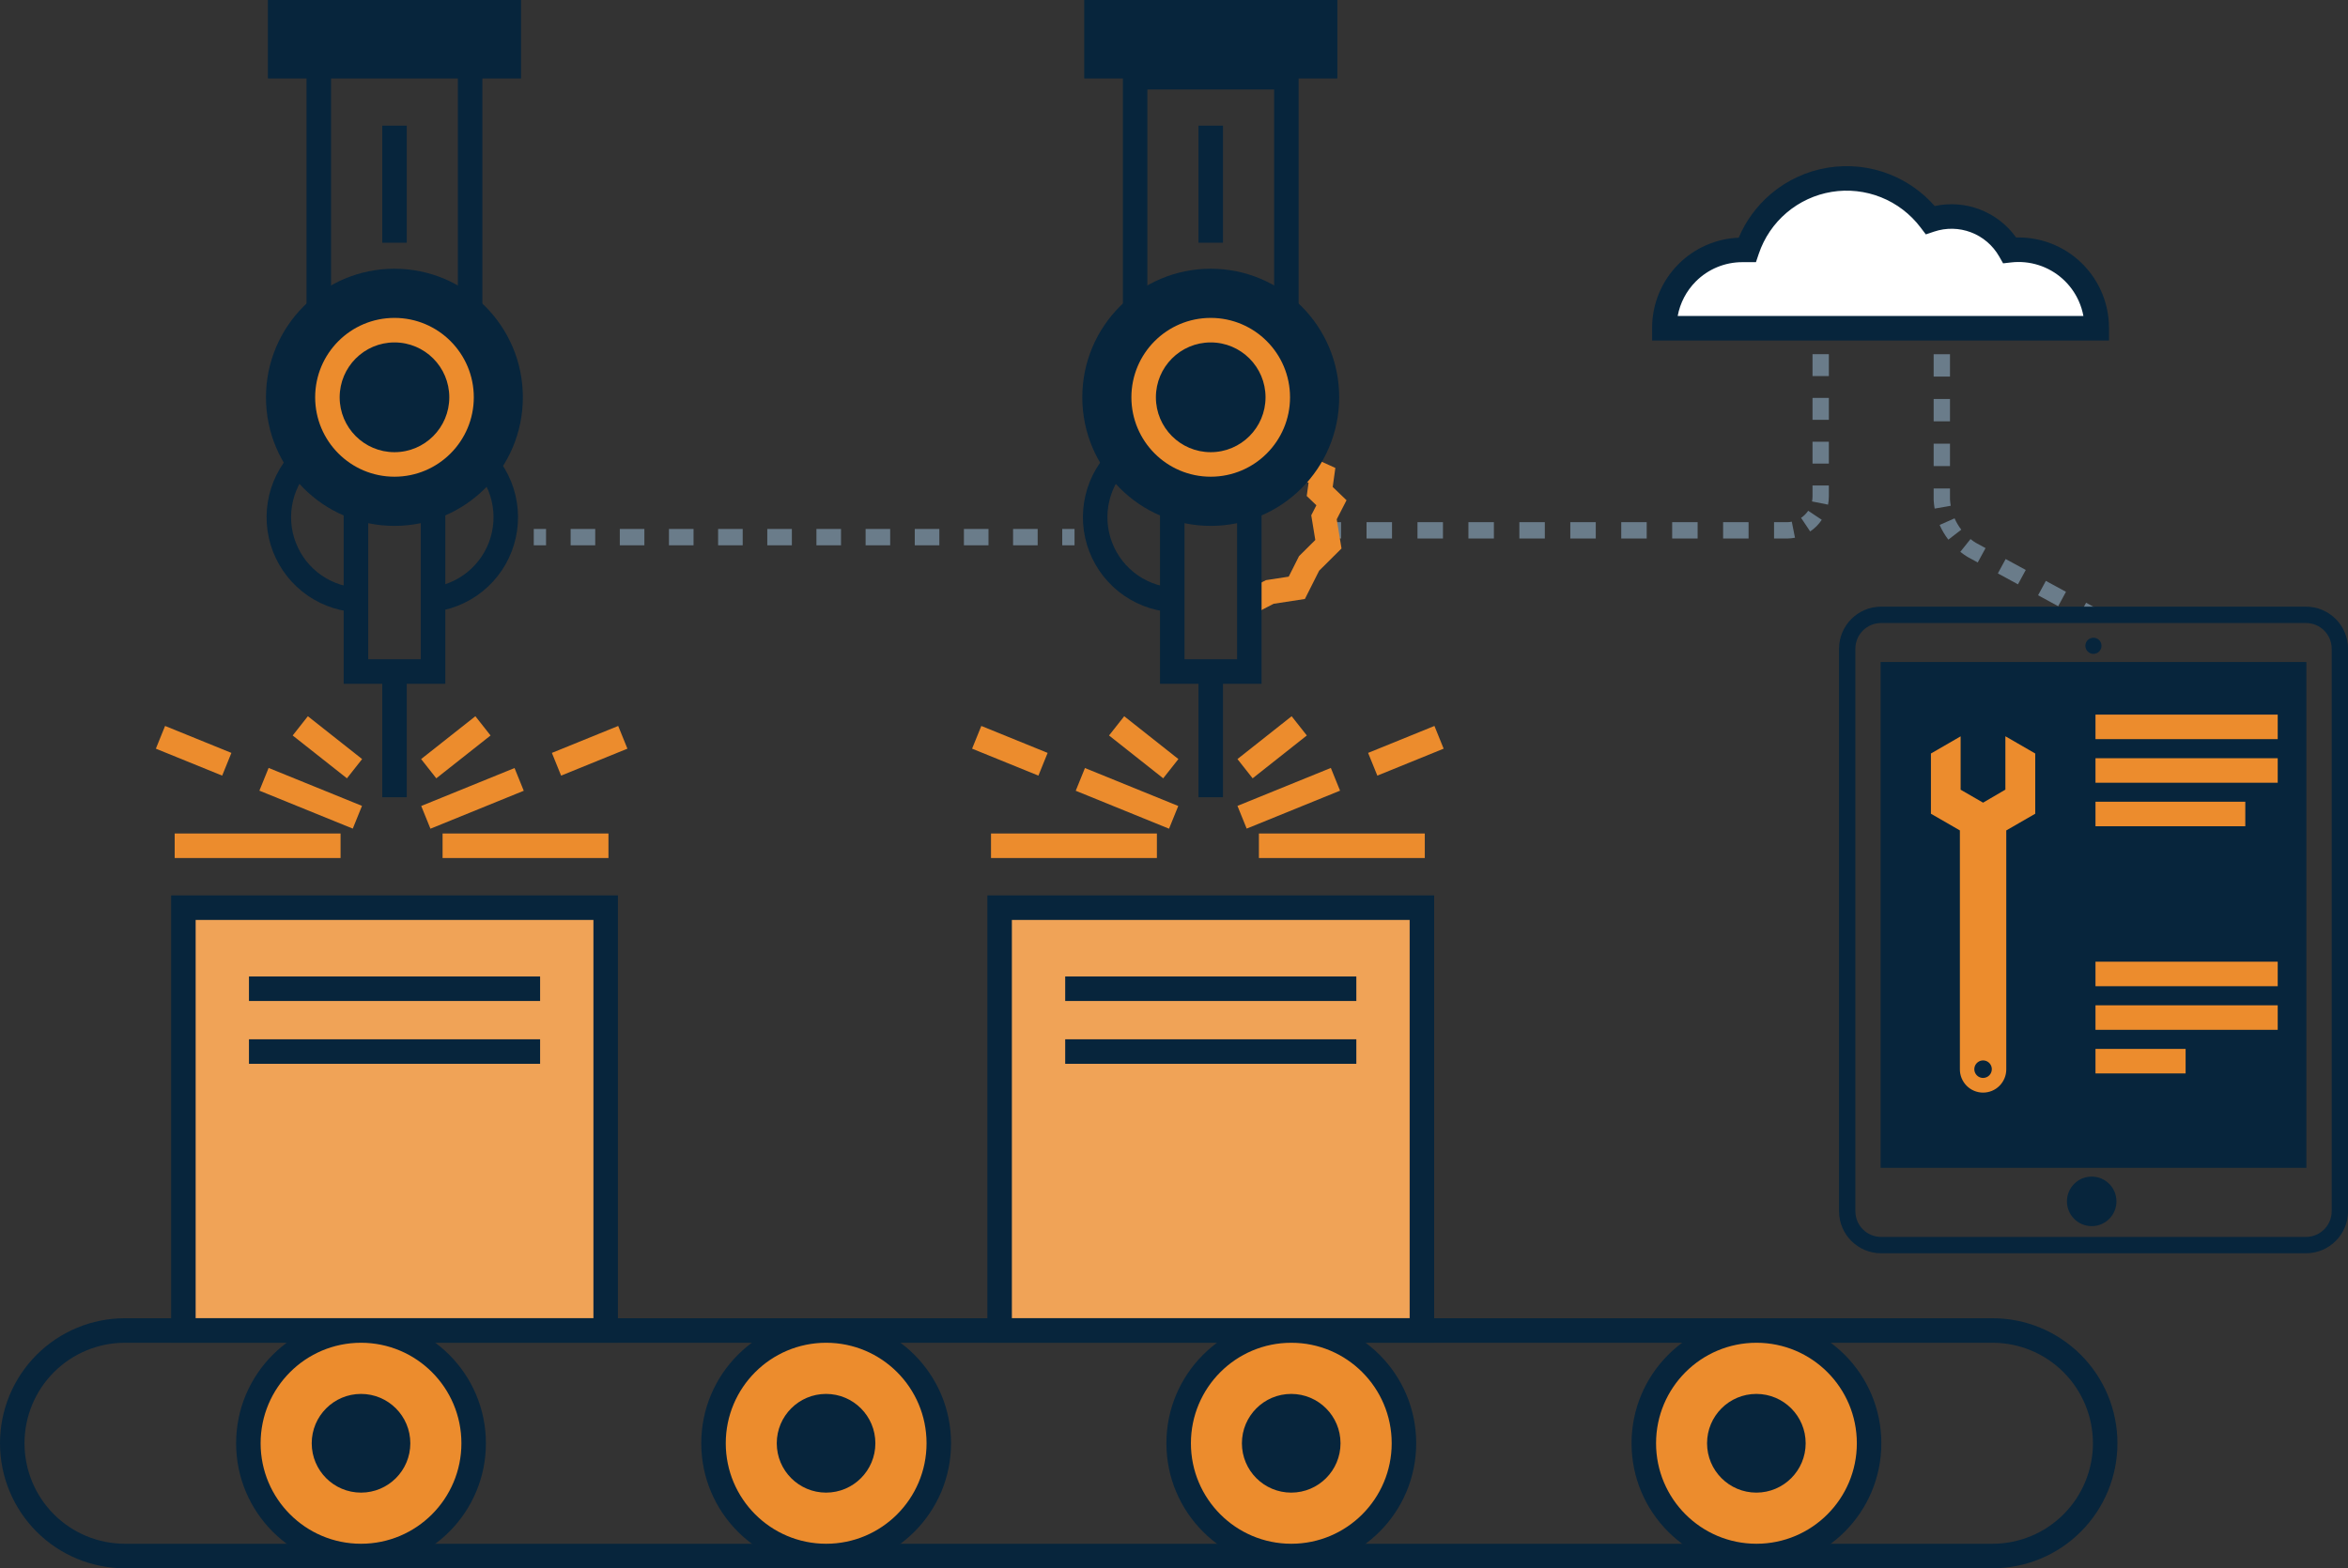 <?xml version="1.0" encoding="UTF-8"?>
<svg xmlns="http://www.w3.org/2000/svg" xmlns:xlink="http://www.w3.org/1999/xlink" width="232" height="155" viewBox="0 0 232 155" version="1.1">
  <rect x="0" y="0" width="232" height="155" fill="#333333" stroke="none"/>
  <title>maintenance.36cf73e313da</title>
  <desc>Created using Figma</desc>
  <g id="Canvas" transform="translate(-8603 -4306)">
    <g id="maintenance.36cf73e313da">
      <g id="Vector (Stroke)">
        <use xlink:href="#path0_fill" transform="translate(8734.25 4337.76)" fill="#6A7C8A"></use>
      </g>
      <g id="Vector (Stroke)">
        <use xlink:href="#path1_fill" transform="translate(8644.82 4350.15)" fill="#07253C"></use>
      </g>
      <g id="Vector (Stroke)">
        <use xlink:href="#path2_fill" transform="translate(8629.34 4350.15)" fill="#07253C"></use>
      </g>
      <g id="Vector">
        <use xlink:href="#path3_fill" transform="translate(8621.12 4395.71)" fill="#F0A357"></use>
      </g>
      <g id="Vector (Stroke)">
        <use xlink:href="#path4_fill" transform="translate(8619.91 4394.5)" fill="#07253C"></use>
      </g>
      <g id="Vector (Stroke)">
        <use xlink:href="#path5_fill" transform="translate(8603 4436.29)" fill="#07253C"></use>
      </g>
      <g id="Vector">
        <use xlink:href="#path6_fill" transform="translate(8627.54 4437.5)" fill="#EC8C2D"></use>
      </g>
      <g id="Vector (Stroke)">
        <use xlink:href="#path7_fill" transform="translate(8626.33 4436.29)" fill="#07253C"></use>
      </g>
      <g id="Vector">
        <use xlink:href="#path8_fill" transform="translate(8633.8 4443.77)" fill="#07253C"></use>
      </g>
      <g id="Vector">
        <use xlink:href="#path9_fill" transform="translate(8673.5 4437.5)" fill="#EC8C2D"></use>
      </g>
      <g id="Vector (Stroke)">
        <use xlink:href="#path10_fill" transform="translate(8672.29 4436.29)" fill="#07253C"></use>
      </g>
      <g id="Vector">
        <use xlink:href="#path11_fill" transform="translate(8679.75 4443.77)" fill="#07253C"></use>
      </g>
      <g id="Vector">
        <use xlink:href="#path12_fill" transform="translate(8719.46 4437.5)" fill="#EC8C2D"></use>
      </g>
      <g id="Vector (Stroke)">
        <use xlink:href="#path13_fill" transform="translate(8718.25 4436.29)" fill="#07253C"></use>
      </g>
      <g id="Vector">
        <use xlink:href="#path14_fill" transform="translate(8725.71 4443.77)" fill="#07253C"></use>
      </g>
      <g id="Vector">
        <use xlink:href="#path15_fill" transform="translate(8765.42 4437.5)" fill="#EC8C2D"></use>
      </g>
      <g id="Vector (Stroke)">
        <use xlink:href="#path16_fill" transform="translate(8764.21 4436.29)" fill="#07253C"></use>
      </g>
      <g id="Vector">
        <use xlink:href="#path17_fill" transform="translate(8771.67 4443.77)" fill="#07253C"></use>
      </g>
      <g id="Vector (Stroke)">
        <use xlink:href="#path18_fill" transform="translate(8627.6 4402.51)" fill="#07253C"></use>
      </g>
      <g id="Vector (Stroke)">
        <use xlink:href="#path18_fill" transform="translate(8627.6 4408.72)" fill="#07253C"></use>
      </g>
      <g id="Vector (Stroke)">
        <use xlink:href="#path19_fill" transform="translate(8633.29 4308.21)" fill="#07253C"></use>
      </g>
      <g id="Vector (Stroke)">
        <use xlink:href="#path20_fill" transform="translate(8636.96 4343.77)" fill="#07253C"></use>
      </g>
      <g id="Vector">
        <use xlink:href="#path21_fill" transform="translate(8629.28 4332.56)" fill="#07253C"></use>
      </g>
      <g id="Vector (Stroke)">
        <use xlink:href="#path22_fill" transform="translate(8634.14 4337.42)" fill="#EC8C2D"></use>
      </g>
      <g id="Vector (Stroke)">
        <use xlink:href="#path23_fill" transform="translate(8640.77 4372.37)" fill="#07253C"></use>
      </g>
      <g id="Vector (Stroke)">
        <use xlink:href="#path24_fill" transform="translate(8618.4 4377.75)" fill="#EC8C2D"></use>
      </g>
      <g id="Vector (Stroke)">
        <use xlink:href="#path25_fill" transform="translate(8628.63 4381.9)" fill="#EC8C2D"></use>
      </g>
      <g id="Vector (Stroke)">
        <use xlink:href="#path26_fill" transform="translate(8620.26 4388.38)" fill="#EC8C2D"></use>
      </g>
      <g id="Vector (Stroke)">
        <use xlink:href="#path27_fill" transform="translate(8631.92 4376.79)" fill="#EC8C2D"></use>
      </g>
      <g id="Vector (Stroke)">
        <use xlink:href="#path28_fill" transform="translate(8657.53 4377.75)" fill="#EC8C2D"></use>
      </g>
      <g id="Vector (Stroke)">
        <use xlink:href="#path29_fill" transform="translate(8644.62 4381.91)" fill="#EC8C2D"></use>
      </g>
      <g id="Vector (Stroke)">
        <use xlink:href="#path30_fill" transform="translate(8646.73 4388.38)" fill="#EC8C2D"></use>
      </g>
      <g id="Vector (Stroke)">
        <use xlink:href="#path31_fill" transform="translate(8644.61 4376.79)" fill="#EC8C2D"></use>
      </g>
      <g id="Vector (Stroke)">
        <use xlink:href="#path32_fill" transform="translate(8725.52 4350.5)" fill="#EC8C2D"></use>
      </g>
      <g id="Vector (Stroke)">
        <use xlink:href="#path33_fill" transform="translate(8710 4350.15)" fill="#07253C"></use>
      </g>
      <g id="Vector">
        <use xlink:href="#path34_fill" transform="translate(8701.77 4395.71)" fill="#F0A357"></use>
      </g>
      <g id="Vector (Stroke)">
        <use xlink:href="#path35_fill" transform="translate(8700.56 4394.5)" fill="#07253C"></use>
      </g>
      <g id="Vector (Stroke)">
        <use xlink:href="#path36_fill" transform="translate(8708.25 4402.51)" fill="#07253C"></use>
      </g>
      <g id="Vector (Stroke)">
        <use xlink:href="#path36_fill" transform="translate(8708.25 4408.72)" fill="#07253C"></use>
      </g>
      <g id="Vector (Stroke)">
        <use xlink:href="#path37_fill" transform="translate(8713.95 4312.42)" fill="#07253C"></use>
      </g>
      <g id="Vector (Stroke)">
        <use xlink:href="#path38_fill" transform="translate(8717.62 4343.77)" fill="#07253C"></use>
      </g>
      <g id="Vector">
        <use xlink:href="#path39_fill" transform="translate(8709.94 4332.56)" fill="#07253C"></use>
      </g>
      <g id="Vector (Stroke)">
        <use xlink:href="#path40_fill" transform="translate(8714.79 4337.42)" fill="#EC8C2D"></use>
      </g>
      <g id="Vector (Stroke)">
        <use xlink:href="#path23_fill" transform="translate(8721.42 4372.37)" fill="#07253C"></use>
      </g>
      <g id="Vector (Stroke)">
        <use xlink:href="#path24_fill" transform="translate(8699.05 4377.75)" fill="#EC8C2D"></use>
      </g>
      <g id="Vector (Stroke)">
        <use xlink:href="#path41_fill" transform="translate(8709.29 4381.91)" fill="#EC8C2D"></use>
      </g>
      <g id="Vector (Stroke)">
        <use xlink:href="#path42_fill" transform="translate(8700.92 4388.38)" fill="#EC8C2D"></use>
      </g>
      <g id="Vector (Stroke)">
        <use xlink:href="#path43_fill" transform="translate(8712.58 4376.79)" fill="#EC8C2D"></use>
      </g>
      <g id="Vector (Stroke)">
        <use xlink:href="#path44_fill" transform="translate(8738.18 4377.75)" fill="#EC8C2D"></use>
      </g>
      <g id="Vector (Stroke)">
        <use xlink:href="#path45_fill" transform="translate(8725.27 4381.9)" fill="#EC8C2D"></use>
      </g>
      <g id="Vector (Stroke)">
        <use xlink:href="#path46_fill" transform="translate(8727.39 4388.38)" fill="#EC8C2D"></use>
      </g>
      <g id="Vector (Stroke)">
        <use xlink:href="#path47_fill" transform="translate(8725.27 4376.79)" fill="#EC8C2D"></use>
      </g>
      <g id="Vector (Stroke)">
        <use xlink:href="#path48_fill" transform="translate(8640.77 4318.42)" fill="#07253C"></use>
      </g>
      <g id="Vector (Stroke)">
        <use xlink:href="#path48_fill" transform="translate(8721.42 4318.42)" fill="#07253C"></use>
      </g>
      <g id="Vector (Stroke)">
        <use xlink:href="#path49_fill" transform="translate(8655.74 4358.28)" fill="#6A7C8A"></use>
      </g>
      <g id="Vector (Stroke)">
        <use xlink:href="#path50_fill" transform="translate(8794.06 4337.69)" fill="#6A7C8A"></use>
      </g>
      <g id="Vector (Stroke)">
        <use xlink:href="#path51_fill" transform="translate(8784.71 4365.96)" fill="#07253C"></use>
      </g>
      <g id="Vector">
        <use xlink:href="#path52_fill" transform="translate(8807.23 4422.29)" fill="#07253C"></use>
      </g>
      <g id="Vector">
        <use xlink:href="#path53_fill" transform="translate(8788.82 4371.43)" fill="#07253C"></use>
      </g>
      <g id="Vector">
        <use xlink:href="#path54_fill" transform="translate(8809.05 4369.03)" fill="#07253C"></use>
      </g>
      <g id="Vector (Stroke)">
        <use xlink:href="#path55_fill" transform="translate(8810.05 4376.63)" fill="#EC8C2D"></use>
      </g>
      <g id="Vector (Stroke)">
        <use xlink:href="#path55_fill" transform="translate(8810.05 4380.94)" fill="#EC8C2D"></use>
      </g>
      <g id="Vector (Stroke)">
        <use xlink:href="#path56_fill" transform="translate(8810.05 4385.24)" fill="#EC8C2D"></use>
      </g>
      <g id="Vector (Stroke)">
        <use xlink:href="#path55_fill" transform="translate(8810.05 4401.05)" fill="#EC8C2D"></use>
      </g>
      <g id="Vector (Stroke)">
        <use xlink:href="#path55_fill" transform="translate(8810.05 4405.36)" fill="#EC8C2D"></use>
      </g>
      <g id="Vector (Stroke)">
        <use xlink:href="#path57_fill" transform="translate(8810.05 4409.67)" fill="#EC8C2D"></use>
      </g>
      <g id="Vector">
        <use xlink:href="#path58_fill" transform="translate(8793.79 4378.77)" fill="#EC8C2D"></use>
      </g>
      <g id="Vector">
        <use xlink:href="#path59_fill" transform="translate(8629.47 4306)" fill="#07253C"></use>
      </g>
      <g id="Vector">
        <use xlink:href="#path60_fill" transform="translate(8710.13 4306)" fill="#07253C"></use>
      </g>
      <g id="Vector">
        <use xlink:href="#path61_fill" transform="translate(8767.45 4323.63)" fill="#FFFFFF"></use>
      </g>
      <g id="Vector (Stroke)">
        <use xlink:href="#path62_fill" transform="translate(8766.24 4322.42)" fill="#07253C"></use>
      </g>
    </g>
  </g>
  <defs>
    <path id="path0_fill" fill-rule="evenodd" d="M 49.454 0L 49.454 1.082L 47.84 1.082L 47.84 0L 49.454 0ZM 49.454 3.245L 49.454 5.408L 47.84 5.408L 47.84 3.245L 49.454 3.245ZM 49.454 7.571L 49.454 9.734L 47.84 9.734L 47.84 7.571L 49.454 7.571ZM 49.454 11.897L 49.454 14.06L 47.84 14.06L 47.84 11.897L 49.454 11.897ZM 49.454 16.223L 49.454 17.305C 49.454 17.579 49.427 17.851 49.374 18.117L 47.791 17.801C 47.824 17.639 47.84 17.473 47.84 17.305L 47.84 16.223L 49.454 16.223ZM 48.754 19.617C 48.603 19.842 48.431 20.054 48.237 20.248C 48.043 20.442 47.831 20.615 47.607 20.766L 46.71 19.422C 46.847 19.33 46.977 19.224 47.095 19.105C 47.214 18.986 47.32 18.857 47.412 18.72L 48.754 19.617ZM 46.108 21.387C 45.843 21.44 45.571 21.467 45.297 21.467L 44.039 21.467L 44.039 19.851L 45.297 19.851C 45.465 19.851 45.631 19.835 45.793 19.802L 46.108 21.387ZM 1.258 21.467L 0 21.467L 0 19.851L 1.258 19.851L 1.258 21.467ZM 6.291 21.467L 3.775 21.467L 3.775 19.851L 6.291 19.851L 6.291 21.467ZM 11.324 21.467L 8.808 21.467L 8.808 19.851L 11.324 19.851L 11.324 21.467ZM 16.357 21.467L 13.841 21.467L 13.841 19.851L 16.357 19.851L 16.357 21.467ZM 21.39 21.467L 18.874 21.467L 18.874 19.851L 21.39 19.851L 21.39 21.467ZM 26.423 21.467L 23.907 21.467L 23.907 19.851L 26.423 19.851L 26.423 21.467ZM 31.456 21.467L 28.94 21.467L 28.94 19.851L 31.456 19.851L 31.456 21.467ZM 36.489 21.467L 33.973 21.467L 33.973 19.851L 36.489 19.851L 36.489 21.467ZM 41.522 21.467L 39.006 21.467L 39.006 19.851L 41.522 19.851L 41.522 21.467Z"></path>
    <path id="path1_fill" fill-rule="evenodd" d="M 6.754 5.35C 6.428 3.98 5.695 2.742 4.653 1.797L 6.278 0C 7.682 1.273 8.669 2.942 9.109 4.787C 9.549 6.631 9.421 8.566 8.743 10.337C 8.065 12.108 6.868 13.633 5.31 14.71C 3.751 15.788 1.903 16.368 0.009 16.375L 0 13.951C 1.406 13.946 2.777 13.515 3.934 12.715C 5.091 11.915 5.98 10.784 6.483 9.469C 6.986 8.155 7.081 6.719 6.754 5.35Z"></path>
    <path id="path2_fill" fill-rule="evenodd" d="M 0.255 4.792C 0.695 2.945 1.682 1.275 3.087 0L 4.712 1.797C 3.669 2.743 2.937 3.983 2.611 5.354C 2.284 6.725 2.38 8.162 2.886 9.477C 3.391 10.793 4.282 11.924 5.442 12.723C 6.602 13.521 7.975 13.949 9.383 13.951L 9.379 16.375C 7.483 16.373 5.632 15.796 4.07 14.72C 2.508 13.644 1.307 12.12 0.626 10.348C -0.054 8.576 -0.184 6.639 0.255 4.792Z"></path>
    <path id="path3_fill" d="M 41.725 0L 0 0L 0 41.782L 41.725 41.782L 41.725 0Z"></path>
    <path id="path4_fill" fill-rule="evenodd" d="M 0 0L 44.146 0L 44.146 44.206L 0 44.206L 0 0ZM 2.421 2.424L 2.421 41.782L 41.725 41.782L 41.725 2.424L 2.421 2.424Z"></path>
    <path id="path5_fill" fill-rule="evenodd" d="M 12.34 2.424C 9.71 2.424 7.186 3.471 5.326 5.333C 3.466 7.196 2.421 9.723 2.421 12.357C 2.421 14.991 3.466 17.518 5.326 19.381C 7.186 21.243 9.71 22.29 12.34 22.29L 196.879 22.29C 199.509 22.29 202.033 21.243 203.893 19.381C 205.753 17.518 206.798 14.991 206.798 12.357C 206.798 9.723 205.753 7.196 203.893 5.333C 202.033 3.471 199.509 2.424 196.879 2.424L 12.34 2.424ZM 3.614 3.619C 5.929 1.302 9.068 0 12.34 0L 196.879 0C 200.152 0 203.29 1.302 205.605 3.619C 207.919 5.937 209.219 9.08 209.219 12.357C 209.219 15.634 207.919 18.777 205.605 21.095C 203.29 23.412 200.152 24.714 196.879 24.714L 12.34 24.714C 9.067 24.714 5.929 23.412 3.614 21.095C 1.3 18.777 0 15.634 0 12.357C 0 9.08 1.3 5.937 3.614 3.619Z"></path>
    <path id="path6_fill" d="M 11.13 22.29C 17.277 22.29 22.26 17.3 22.26 11.145C 22.26 4.99 17.277 0 11.13 0C 4.983 0 0 4.99 0 11.145C 0 17.3 4.983 22.29 11.13 22.29Z"></path>
    <path id="path7_fill" fill-rule="evenodd" d="M 12.34 2.424C 6.862 2.424 2.421 6.871 2.421 12.357C 2.421 17.843 6.862 22.29 12.34 22.29C 17.819 22.29 22.26 17.843 22.26 12.357C 22.26 6.871 17.819 2.424 12.34 2.424ZM 0 12.357C 0 5.532 5.525 0 12.34 0C 19.156 0 24.681 5.532 24.681 12.357C 24.681 19.182 19.156 24.714 12.34 24.714C 5.525 24.714 0 19.182 0 12.357Z"></path>
    <path id="path8_fill" d="M 4.871 9.756C 7.562 9.756 9.743 7.572 9.743 4.878C 9.743 2.184 7.562 0 4.871 0C 2.181 0 0 2.184 0 4.878C 0 7.572 2.181 9.756 4.871 9.756Z"></path>
    <path id="path9_fill" d="M 11.13 22.29C 17.277 22.29 22.26 17.3 22.26 11.145C 22.26 4.99 17.277 0 11.13 0C 4.983 0 0 4.99 0 11.145C 0 17.3 4.983 22.29 11.13 22.29Z"></path>
    <path id="path10_fill" fill-rule="evenodd" d="M 12.34 2.424C 6.862 2.424 2.421 6.871 2.421 12.357C 2.421 17.843 6.862 22.29 12.34 22.29C 17.819 22.29 22.26 17.843 22.26 12.357C 22.26 6.871 17.819 2.424 12.34 2.424ZM 0 12.357C 0 5.532 5.525 0 12.34 0C 19.156 0 24.681 5.532 24.681 12.357C 24.681 19.182 19.156 24.714 12.34 24.714C 5.525 24.714 0 19.182 0 12.357Z"></path>
    <path id="path11_fill" d="M 4.871 9.756C 7.562 9.756 9.743 7.572 9.743 4.878C 9.743 2.184 7.562 0 4.871 0C 2.181 0 0 2.184 0 4.878C 0 7.572 2.181 9.756 4.871 9.756Z"></path>
    <path id="path12_fill" d="M 11.13 22.29C 17.277 22.29 22.26 17.3 22.26 11.145C 22.26 4.99 17.277 0 11.13 0C 4.983 0 0 4.99 0 11.145C 0 17.3 4.983 22.29 11.13 22.29Z"></path>
    <path id="path13_fill" fill-rule="evenodd" d="M 12.34 2.424C 6.862 2.424 2.421 6.871 2.421 12.357C 2.421 17.843 6.862 22.29 12.34 22.29C 17.819 22.29 22.26 17.843 22.26 12.357C 22.26 6.871 17.819 2.424 12.34 2.424ZM 0 12.357C 0 5.532 5.525 0 12.34 0C 19.156 0 24.681 5.532 24.681 12.357C 24.681 19.182 19.156 24.714 12.34 24.714C 5.525 24.714 0 19.182 0 12.357Z"></path>
    <path id="path14_fill" d="M 4.871 9.756C 7.562 9.756 9.743 7.572 9.743 4.878C 9.743 2.184 7.562 0 4.871 0C 2.181 0 0 2.184 0 4.878C 0 7.572 2.181 9.756 4.871 9.756Z"></path>
    <path id="path15_fill" d="M 11.13 22.29C 17.277 22.29 22.26 17.3 22.26 11.145C 22.26 4.99 17.277 0 11.13 0C 4.983 0 0 4.99 0 11.145C 0 17.3 4.983 22.29 11.13 22.29Z"></path>
    <path id="path16_fill" fill-rule="evenodd" d="M 12.34 2.424C 6.862 2.424 2.421 6.871 2.421 12.357C 2.421 17.843 6.862 22.29 12.34 22.29C 17.819 22.29 22.26 17.843 22.26 12.357C 22.26 6.871 17.819 2.424 12.34 2.424ZM 0 12.357C 0 5.532 5.525 0 12.34 0C 19.156 0 24.681 5.532 24.681 12.357C 24.681 19.182 19.156 24.714 12.34 24.714C 5.525 24.714 0 19.182 0 12.357Z"></path>
    <path id="path17_fill" d="M 4.871 9.756C 7.562 9.756 9.743 7.572 9.743 4.878C 9.743 2.184 7.562 0 4.871 0C 2.181 0 0 2.184 0 4.878C 0 7.572 2.181 9.756 4.871 9.756Z"></path>
    <path id="path18_fill" fill-rule="evenodd" d="M 28.766 2.424L 0 2.424L 0 0L 28.766 0L 28.766 2.424Z"></path>
    <path id="path19_fill" fill-rule="evenodd" d="M 0 0L 17.37 0L 17.37 37.704L 0 37.704L 0 0ZM 2.421 2.424L 2.421 35.28L 14.949 35.28L 14.949 2.424L 2.421 2.424Z"></path>
    <path id="path20_fill" fill-rule="evenodd" d="M 0 0L 10.04 0L 10.04 29.813L 0 29.813L 0 0ZM 2.421 2.424L 2.421 27.389L 7.619 27.389L 7.619 2.424L 2.421 2.424Z"></path>
    <path id="path21_fill" d="M 12.691 25.417C 19.7 25.417 25.382 19.727 25.382 12.708C 25.382 5.69 19.7 0 12.691 0C 5.682 0 0 5.69 0 12.708C 0 19.727 5.682 25.417 12.691 25.417Z"></path>
    <path id="path22_fill" fill-rule="evenodd" d="M 7.837 2.424C 4.846 2.424 2.421 4.853 2.421 7.848C 2.421 10.844 4.846 13.272 7.837 13.272C 10.829 13.272 13.254 10.844 13.254 7.848C 13.254 4.852 10.829 2.424 7.837 2.424ZM 0 7.848C 0 3.514 3.509 0 7.837 0C 12.166 0 15.675 3.514 15.675 7.848C 15.675 12.182 12.166 15.696 7.837 15.696C 3.509 15.696 0 12.182 0 7.848Z"></path>
    <path id="path23_fill" fill-rule="evenodd" d="M 0 12.427L 0 0L 2.421 0L 2.421 12.427L 0 12.427Z"></path>
    <path id="path24_fill" fill-rule="evenodd" d="M 0.911 0L 7.464 2.664L 6.553 4.91L 0 2.246L 0.911 0Z"></path>
    <path id="path25_fill" fill-rule="evenodd" d="M 0.911 0L 10.137 3.751L 9.227 5.997L 0 2.246L 0.911 0Z"></path>
    <path id="path26_fill" fill-rule="evenodd" d="M 0 0L 16.39 0L 16.39 2.424L 0 2.424L 0 0Z"></path>
    <path id="path27_fill" fill-rule="evenodd" d="M 1.499 0L 6.86 4.234L 5.361 6.137L 0 1.903L 1.499 0Z"></path>
    <path id="path28_fill" fill-rule="evenodd" d="M 7.464 2.246L 0.911 4.91L 0 2.664L 6.553 0L 7.464 2.246Z"></path>
    <path id="path29_fill" fill-rule="evenodd" d="M 10.131 2.246L 0.911 5.997L 0 3.751L 9.22 0L 10.131 2.246Z"></path>
    <path id="path30_fill" fill-rule="evenodd" d="M 16.39 2.424L 0 2.424L 0 0L 16.39 0L 16.39 2.424Z"></path>
    <path id="path31_fill" fill-rule="evenodd" d="M 6.86 1.903L 1.499 6.137L 0 4.234L 5.361 0L 6.86 1.903Z"></path>
    <path id="path32_fill" fill-rule="evenodd" d="M 5.136 0.464L 7.512 0L 7.701 0.969L 9.423 1.748L 9.162 3.63L 10.527 4.941L 9.56 6.825L 10.031 9.71L 7.819 11.91L 6.414 14.701L 3.326 15.175L 1.109 16.319L 0 14.164L 2.568 12.839L 4.814 12.494L 5.834 10.467L 7.441 8.87L 7.042 6.428L 7.549 5.44L 6.595 4.523L 6.776 3.211L 5.564 2.662L 5.136 0.464Z"></path>
    <path id="path33_fill" fill-rule="evenodd" d="M 0.255 4.792C 0.695 2.945 1.682 1.275 3.087 0L 4.712 1.797C 3.669 2.743 2.937 3.983 2.611 5.354C 2.284 6.725 2.38 8.162 2.886 9.477C 3.391 10.793 4.282 11.924 5.442 12.723C 6.602 13.521 7.975 13.949 9.383 13.951L 9.379 16.375C 7.483 16.373 5.632 15.796 4.07 14.72C 2.508 13.644 1.307 12.12 0.626 10.348C -0.054 8.576 -0.184 6.639 0.255 4.792Z"></path>
    <path id="path34_fill" d="M 41.725 0L 0 0L 0 41.782L 41.725 41.782L 41.725 0Z"></path>
    <path id="path35_fill" fill-rule="evenodd" d="M 0 0L 44.146 0L 44.146 44.206L 0 44.206L 0 0ZM 2.421 2.424L 2.421 41.782L 41.725 41.782L 41.725 2.424L 2.421 2.424Z"></path>
    <path id="path36_fill" fill-rule="evenodd" d="M 28.766 2.424L 0 2.424L 0 0L 28.766 0L 28.766 2.424Z"></path>
    <path id="path37_fill" fill-rule="evenodd" d="M 0 0L 17.363 0L 17.363 33.49L 0 33.49L 0 0ZM 2.421 2.424L 2.421 31.066L 14.943 31.066L 14.943 2.424L 2.421 2.424Z"></path>
    <path id="path38_fill" fill-rule="evenodd" d="M 0 0L 10.033 0L 10.033 29.813L 0 29.813L 0 0ZM 2.421 2.424L 2.421 27.389L 7.612 27.389L 7.612 2.424L 2.421 2.424Z"></path>
    <path id="path39_fill" d="M 12.691 25.417C 19.7 25.417 25.382 19.727 25.382 12.708C 25.382 5.69 19.7 0 12.691 0C 5.682 0 0 5.69 0 12.708C 0 19.727 5.682 25.417 12.691 25.417Z"></path>
    <path id="path40_fill" fill-rule="evenodd" d="M 7.837 2.424C 4.846 2.424 2.421 4.853 2.421 7.848C 2.421 10.844 4.846 13.272 7.837 13.272C 10.829 13.272 13.254 10.844 13.254 7.848C 13.254 4.853 10.829 2.424 7.837 2.424ZM 0 7.848C 0 3.514 3.509 0 7.837 0C 12.166 0 15.675 3.514 15.675 7.848C 15.675 12.182 12.166 15.696 7.837 15.696C 3.509 15.696 0 12.182 0 7.848Z"></path>
    <path id="path41_fill" fill-rule="evenodd" d="M 0.911 0L 10.131 3.751L 9.22 5.997L 0 2.246L 0.911 0Z"></path>
    <path id="path42_fill" fill-rule="evenodd" d="M 0 0L 16.39 0L 16.39 2.424L 0 2.424L 0 0Z"></path>
    <path id="path43_fill" fill-rule="evenodd" d="M 1.5 0L 6.854 4.234L 5.354 6.136L 0 1.902L 1.5 0Z"></path>
    <path id="path44_fill" fill-rule="evenodd" d="M 7.464 2.246L 0.911 4.91L 0 2.664L 6.553 0L 7.464 2.246Z"></path>
    <path id="path45_fill" fill-rule="evenodd" d="M 10.137 2.246L 0.911 5.997L 0 3.751L 9.227 0L 10.137 2.246Z"></path>
    <path id="path46_fill" fill-rule="evenodd" d="M 16.39 2.424L 0 2.424L 0 0L 16.39 0L 16.39 2.424Z"></path>
    <path id="path47_fill" fill-rule="evenodd" d="M 6.854 1.902L 1.5 6.136L 0 4.234L 5.354 0L 6.854 1.902Z"></path>
    <path id="path48_fill" fill-rule="evenodd" d="M 0 11.568L 0 0L 2.421 0L 2.421 11.568L 0 11.568Z"></path>
    <path id="path49_fill" fill-rule="evenodd" d="M 1.214 1.616L 0 1.616L 0 0L 1.214 0L 1.214 1.616ZM 6.072 1.616L 3.643 1.616L 3.643 0L 6.072 0L 6.072 1.616ZM 10.929 1.616L 8.501 1.616L 8.501 0L 10.929 0L 10.929 1.616ZM 15.787 1.616L 13.358 1.616L 13.358 0L 15.787 0L 15.787 1.616ZM 20.644 1.616L 18.215 1.616L 18.215 0L 20.644 0L 20.644 1.616ZM 25.502 1.616L 23.073 1.616L 23.073 0L 25.502 0L 25.502 1.616ZM 30.359 1.616L 27.93 1.616L 27.93 0L 30.359 0L 30.359 1.616ZM 35.216 1.616L 32.788 1.616L 32.788 0L 35.216 0L 35.216 1.616ZM 40.074 1.616L 37.645 1.616L 37.645 0L 40.074 0L 40.074 1.616ZM 44.931 1.616L 42.502 1.616L 42.502 0L 44.931 0L 44.931 1.616ZM 49.789 1.616L 47.36 1.616L 47.36 0L 49.789 0L 49.789 1.616ZM 53.432 1.616L 52.217 1.616L 52.217 0L 53.432 0L 53.432 1.616Z"></path>
    <path id="path50_fill" fill-rule="evenodd" d="M 0 1.106L 0 0L 1.614 0L 1.614 1.106L 0 1.106ZM 0 5.529L 0 3.318L 1.614 3.318L 1.614 5.529L 0 5.529ZM 0 9.953L 0 7.741L 1.614 7.741L 1.614 9.953L 0 9.953ZM 0 14.376L 0 12.164L 1.614 12.164L 1.614 14.376L 0 14.376ZM 0 16.588L 1.614 16.588L 1.614 17.671C 1.626 17.881 1.651 18.09 1.688 18.297L 0.098 18.579C 0.049 18.302 0.017 18.021 0.001 17.738L 0 17.716L 0 16.588ZM 0.977 20.947C 0.832 20.703 0.703 20.452 0.59 20.195L 2.066 19.542C 2.154 19.74 2.253 19.934 2.364 20.121C 2.476 20.309 2.598 20.489 2.73 20.661L 1.451 21.647C 1.28 21.424 1.121 21.19 0.977 20.947ZM 3.324 23.339C 3.084 23.191 2.853 23.028 2.633 22.852L 3.641 21.589C 3.804 21.72 3.976 21.842 4.154 21.953L 5.127 22.482L 4.357 23.902L 3.344 23.351L 3.324 23.339ZM 8.33 26.063L 6.344 24.983L 7.114 23.562L 9.101 24.643L 8.33 26.063ZM 12.304 28.224L 10.317 27.143L 11.087 25.723L 13.074 26.803L 12.304 28.224ZM 15.284 29.844L 14.291 29.304L 15.061 27.884L 16.054 28.424L 15.284 29.844Z"></path>
    <path id="path51_fill" fill-rule="evenodd" d="M 4.157 1.616C 2.753 1.616 1.614 2.756 1.614 4.163L 1.614 59.747C 1.614 61.153 2.753 62.294 4.157 62.294L 46.137 62.294C 47.542 62.294 48.681 61.153 48.681 59.747L 48.681 4.163C 48.681 2.756 47.542 1.616 46.137 1.616L 4.157 1.616ZM 0 4.163C 0 1.864 1.861 0 4.157 0L 46.137 0C 48.434 0 50.295 1.864 50.295 4.163L 50.295 59.747C 50.295 62.046 48.434 63.91 46.137 63.91L 4.157 63.91C 1.861 63.91 0 62.046 0 59.747L 0 4.163Z"></path>
    <path id="path52_fill" d="M 2.446 4.898C 3.797 4.898 4.892 3.802 4.892 2.449C 4.892 1.096 3.797 0 2.446 0C 1.095 0 0 1.096 0 2.449C 0 3.802 1.095 4.898 2.446 4.898Z"></path>
    <path id="path53_fill" d="M 42.067 0L 0 0L 0 49.995L 42.067 49.995L 42.067 0Z"></path>
    <path id="path54_fill" d="M 0.797 1.597C 1.238 1.597 1.595 1.239 1.595 0.798C 1.595 0.357 1.238 0 0.797 0C 0.357 0 0 0.357 0 0.798C 0 1.239 0.357 1.597 0.797 1.597Z"></path>
    <path id="path55_fill" fill-rule="evenodd" d="M 18.005 2.424L 0 2.424L 0 0L 18.005 0L 18.005 2.424Z"></path>
    <path id="path56_fill" fill-rule="evenodd" d="M 14.802 2.424L 0 2.424L 0 0L 14.802 0L 14.802 2.424Z"></path>
    <path id="path57_fill" fill-rule="evenodd" d="M 8.905 2.424L 0 2.424L 0 0L 8.905 0L 8.905 2.424Z"></path>
    <path id="path58_fill" d="M 7.357 4.09532e-06L 7.357 5.274L 5.153 6.562L 2.935 5.281L 2.935 0.007L -1.63592e-06 1.704L -1.63592e-06 7.656L 2.861 9.306L 2.861 32.925C 2.861 33.226 2.92 33.525 3.036 33.803C 3.151 34.081 3.32 34.334 3.532 34.547C 3.745 34.761 3.998 34.93 4.276 35.045C 4.554 35.16 4.852 35.22 5.153 35.22C 5.454 35.22 5.752 35.16 6.03 35.045C 6.308 34.93 6.561 34.761 6.773 34.547C 6.986 34.334 7.155 34.081 7.27 33.803C 7.385 33.525 7.445 33.226 7.445 32.925L 7.445 9.306L 10.306 7.656L 10.306 1.704L 7.357 4.09532e-06ZM 5.153 33.77C 4.982 33.77 4.815 33.719 4.673 33.624C 4.53 33.529 4.42 33.394 4.354 33.236C 4.289 33.078 4.272 32.904 4.305 32.736C 4.338 32.568 4.421 32.414 4.542 32.293C 4.663 32.172 4.817 32.089 4.984 32.056C 5.152 32.022 5.326 32.039 5.484 32.105C 5.642 32.171 5.777 32.282 5.872 32.424C 5.967 32.566 6.017 32.733 6.017 32.905C 6.017 33.134 5.926 33.354 5.764 33.517C 5.602 33.679 5.382 33.77 5.153 33.77Z"></path>
    <path id="path59_fill" d="M 25.014 0L 0 0L 0 7.756L 25.014 7.756L 25.014 0Z"></path>
    <path id="path60_fill" d="M 25.014 0L 0 0L 0 7.756L 25.014 7.756L 25.014 0Z"></path>
    <path id="path61_fill" d="M 42.724 14.777L 42.724 14.81L 0 14.81L 0 14.777C 0 12.732 0.811 10.771 2.255 9.325C 3.699 7.88 5.657 7.067 7.699 7.067L 8.182 7.067C 8.784 5.279 9.862 3.689 11.299 2.467C 12.736 1.246 14.478 0.44 16.338 0.136C 18.198 -0.168 20.106 0.041 21.857 0.741C 23.607 1.44 25.134 2.605 26.274 4.108C 27.726 3.621 29.303 3.653 30.734 4.199C 32.166 4.745 33.365 5.77 34.127 7.101C 35.207 6.977 36.302 7.083 37.338 7.412C 38.375 7.742 39.33 8.286 40.142 9.011C 40.954 9.736 41.603 10.624 42.048 11.618C 42.493 12.611 42.723 13.688 42.724 14.777Z"></path>
    <path id="path62_fill" fill-rule="evenodd" d="M 22.618 3.078C 21.072 2.46 19.387 2.275 17.744 2.544C 16.101 2.813 14.562 3.525 13.292 4.604C 12.023 5.682 11.071 7.087 10.539 8.667L 10.261 9.491L 8.91 9.491C 7.189 9.491 5.538 10.176 4.321 11.395C 3.386 12.332 2.765 13.525 2.528 14.81L 42.616 14.81C 42.522 14.3 42.367 13.802 42.154 13.326C 41.779 12.488 41.231 11.739 40.547 11.128C 39.862 10.517 39.057 10.057 38.183 9.78C 37.309 9.502 36.386 9.413 35.475 9.517L 34.683 9.608L 34.287 8.916C 33.664 7.828 32.685 6.99 31.514 6.544C 30.344 6.098 29.056 6.072 27.868 6.47L 27.045 6.746L 26.52 6.053C 25.513 4.725 24.165 3.696 22.618 3.078ZM 17.354 0.152C 19.431 -0.188 21.561 0.045 23.516 0.827C 25.213 1.506 26.722 2.575 27.923 3.944C 29.402 3.622 30.949 3.735 32.375 4.278C 33.825 4.831 35.073 5.799 35.967 7.054C 36.964 7.026 37.961 7.166 38.915 7.469C 40.114 7.85 41.219 8.48 42.158 9.318C 43.097 10.157 43.848 11.184 44.363 12.334C 44.878 13.483 45.144 14.729 45.145 15.988L 45.145 17.235L 0 17.235L 0 15.989C 0 13.623 0.939 11.354 2.61 9.68C 4.197 8.091 6.321 7.163 8.555 7.074C 9.259 5.41 10.344 3.93 11.726 2.755C 13.331 1.392 15.276 0.491 17.354 0.152Z"></path>
  </defs>
</svg>
